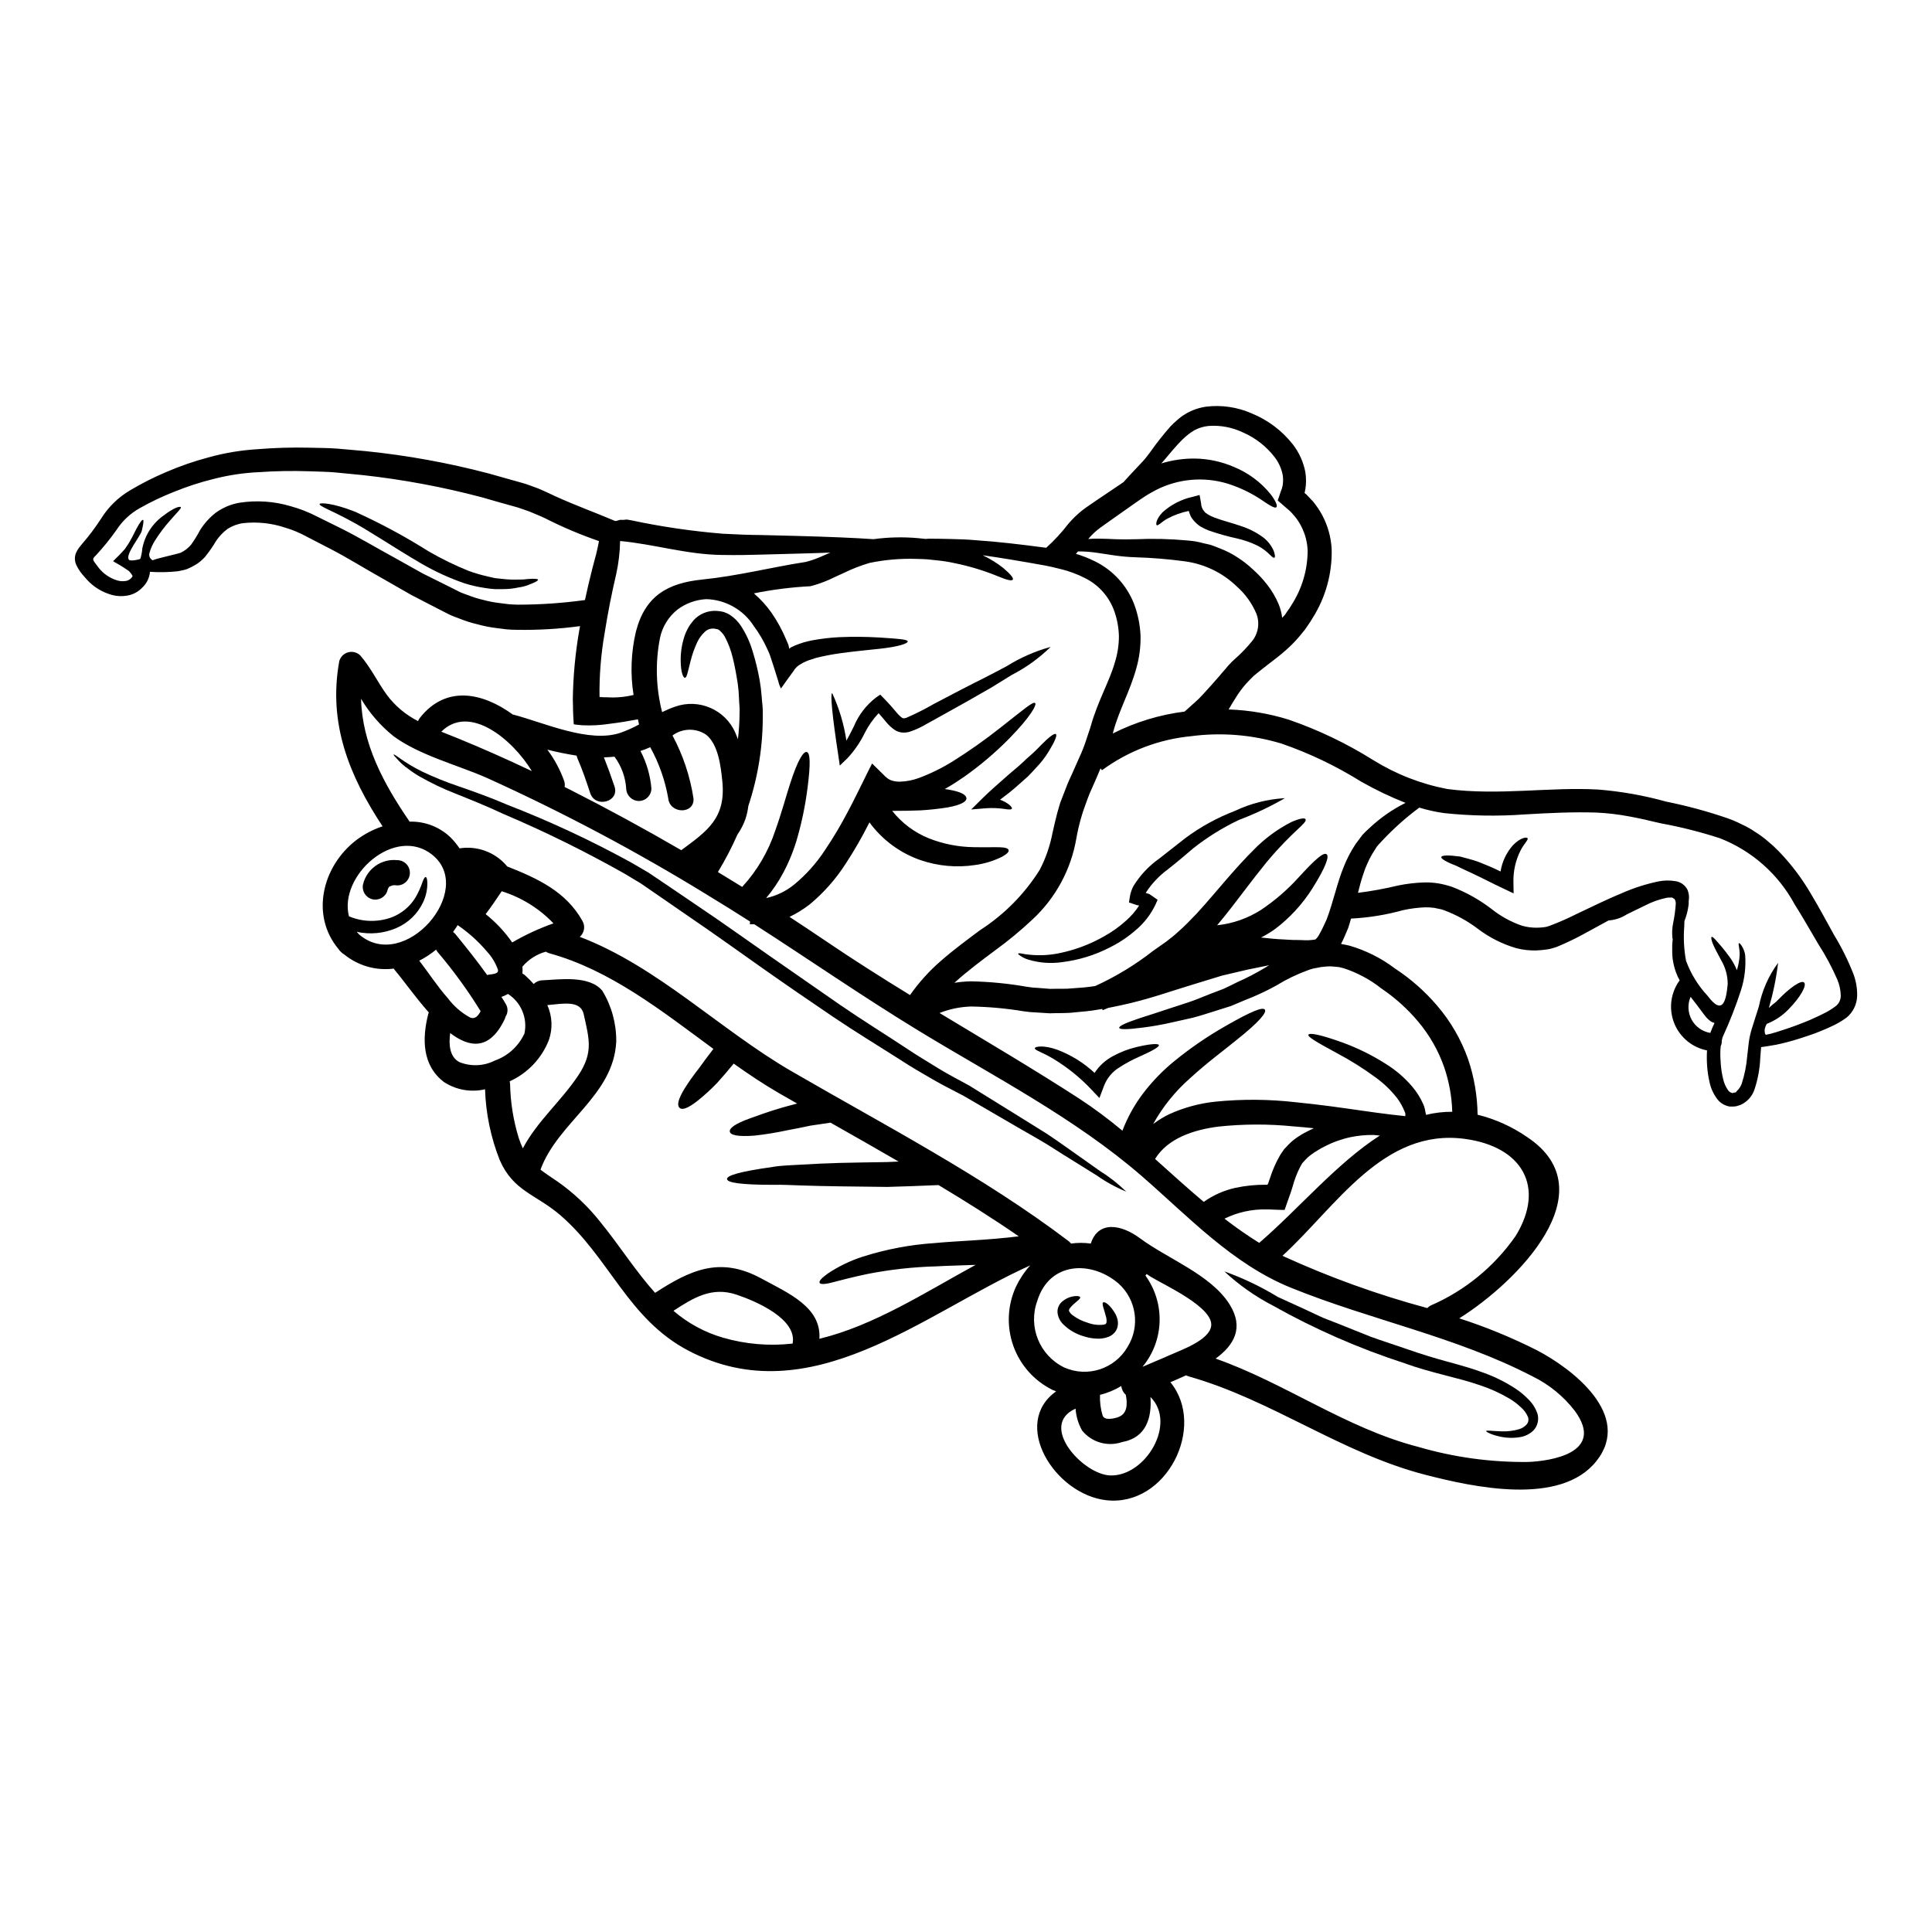 <?xml version="1.0" encoding="UTF-8"?>
<!-- Uploaded to: ICON Repo, www.iconrepo.com, Generator: ICON Repo Mixer Tools -->
<svg fill="#000000" width="800px" height="800px" version="1.1" viewBox="144 144 512 512" xmlns="http://www.w3.org/2000/svg">
 <g>
  <path d="m587.77 382.25-0.711-0.422c-0.086 0.043-0.133 0.066-0.176 0.043l-0.004 0.004c-0.391-0.039-0.789-0.023-1.18 0.047-1.984 0.406-3.902 1.09-5.699 2.023-1.828 0.871-3.477 1.672-4.856 2.363v-0.004c-1.457 0.945-3.125 1.504-4.856 1.625-1.895 1.023-3.898 2.137-6.082 3.316v0.004c-2.477 1.375-5.035 2.609-7.656 3.695l-1.266 0.395h-0.004c-0.473 0.137-0.957 0.234-1.449 0.289-0.855 0.125-1.715 0.207-2.582 0.246-1.855 0.062-3.711-0.148-5.508-0.625-3.617-1.07-7.012-2.785-10.023-5.055-2.777-2.113-5.856-3.801-9.125-5.012-0.828-0.312-1.605-0.355-2.387-0.578-0.855-0.121-1.719-0.172-2.582-0.152-1.957 0.082-3.902 0.332-5.812 0.754-4.496 1.246-9.117 1.996-13.777 2.227-0.223 0.789-0.445 1.602-0.734 2.449-0.602 1.383-1.156 2.875-1.914 4.273 0.688 0.133 1.402 0.246 2.137 0.426 4.402 1.262 8.535 3.332 12.184 6.102 4.137 2.711 7.871 5.996 11.086 9.754 3.617 4.195 6.418 9.027 8.266 14.25 1.609 4.746 2.461 9.715 2.516 14.723 4.731 1.168 9.203 3.191 13.203 5.973 21.309 14.23-2.719 38.367-18.062 47.992 7.074 2.281 13.961 5.109 20.598 8.465 9.355 4.875 25.453 17.188 15.742 29.371-9.578 12.047-32.852 6.836-45.387 3.609-22.289-5.769-40.641-19.82-62.555-26.031v-0.004c-0.27-0.082-0.531-0.188-0.785-0.309-1.402 0.645-2.805 1.242-4.164 1.828 9.621 11.691-0.957 33.113-17.035 31.266-13.648-1.574-25.273-20.266-13.25-28.84v-0.004c-0.047-0.012-0.09-0.027-0.133-0.043-0.086-0.035-0.168-0.082-0.246-0.137-0.191-0.047-0.379-0.113-0.559-0.199-4.875-2.402-8.617-6.617-10.426-11.746-1.805-5.129-1.531-10.758 0.762-15.688 0.973-2.027 2.231-3.902 3.742-5.57-28.215 12.695-58.301 39.48-90.566 22.605-16.098-8.438-20.91-24.676-34.027-35.965-6.41-5.481-12.402-6.297-15.988-14.543h-0.004c-2.367-5.984-3.688-12.336-3.894-18.77-3.75 0.875-7.695 0.176-10.914-1.941-5.742-4.383-5.789-11.414-4.164-17.906 0.043-0.172 0.105-0.344 0.18-0.512-3.676-4.141-6.926-8.793-9.055-11.266-0.09-0.133-0.176-0.246-0.242-0.359v0.004c-4.711 0.605-9.461-0.758-13.137-3.762-0.305-0.168-0.586-0.379-0.828-0.629-0.258-0.23-0.484-0.492-0.668-0.785-7.504-8.953-4.328-21.98 4.746-28.906 2.098-1.574 4.434-2.801 6.922-3.629-8.84-13.406-14.473-27.281-11.469-43.781 0.32-1.141 1.215-2.027 2.359-2.332 1.145-0.309 2.363 0.012 3.211 0.84 2.824 3.269 4.519 6.965 7.016 10.418h-0.004c2.188 2.934 5.023 5.32 8.289 6.973 0.113-0.305 0.277-0.594 0.484-0.848 6.902-8.773 16.613-6.723 24.633-0.891v0.004c0.047 0.02 0.102 0.027 0.152 0.023 8.086 2.113 20.074 7.637 28.371 4.809 1.699-0.598 3.348-1.336 4.926-2.203-0.09-0.449-0.199-0.895-0.293-1.363-2.449 0.469-4.922 0.871-7.457 1.18-2.402 0.375-4.836 0.508-7.262 0.395-0.754-0.09-1.602-0.109-2.289-0.27l-0.133-2.293c-0.066-0.754-0.047-1.574-0.066-2.363l-0.047-1.895-0.004 0.004c0.086-6.203 0.668-12.391 1.738-18.5 0.043-0.336 0.109-0.645 0.176-0.957h0.004c-5.519 0.746-11.09 1.074-16.66 0.98-0.914-0.023-1.801-0.023-2.695-0.113l-2.672-0.336c-1.754-0.203-3.488-0.547-5.188-1.023-1.68-0.395-3.324-0.922-4.922-1.574-0.789-0.312-1.625-0.578-2.363-0.934-0.734-0.355-1.426-0.711-2.113-1.07-2.805-1.48-5.586-2.84-8.234-4.258-2.559-1.473-5.055-2.898-7.504-4.297-4.856-2.719-9.309-5.512-13.672-7.773l-6.348-3.281c-1.859-1.027-3.824-1.848-5.859-2.449-3.562-1.176-7.336-1.57-11.066-1.16-1.477 0.203-2.891 0.73-4.141 1.539-1.152 0.863-2.152 1.906-2.965 3.094-0.891 1.52-1.895 2.965-3.004 4.332-0.652 0.719-1.395 1.352-2.203 1.891-0.777 0.48-1.59 0.902-2.43 1.27-0.461 0.168-0.938 0.301-1.426 0.395-0.395 0.066-0.758 0.156-1.113 0.223-2.453 0.266-4.93 0.316-7.394 0.152-0.152 1.672-0.941 3.223-2.203 4.332-1.039 1.043-2.379 1.73-3.832 1.969-1.293 0.23-2.621 0.188-3.894-0.137-2.633-0.684-5.004-2.121-6.828-4.137-0.512-0.559-0.867-0.98-1.316-1.516-0.574-0.73-1.066-1.52-1.469-2.359-0.441-0.98-0.473-2.094-0.09-3.098 0.215-0.516 0.492-1 0.828-1.445l0.531-0.668 0.359-0.426h-0.004c1.824-2.113 3.496-4.348 5.012-6.691 1.895-3.027 4.488-5.559 7.562-7.379 3.102-1.855 6.332-3.488 9.66-4.898 3.633-1.57 7.375-2.863 11.199-3.875 4.188-1.164 8.488-1.891 12.828-2.16 4.609-0.379 9.234-0.516 13.859-0.41 2.406 0.09 4.852 0.043 7.348 0.242s4.988 0.445 7.551 0.668c11.004 1.117 21.902 3.094 32.602 5.906 2.852 0.805 5.75 1.621 8.707 2.453 1.449 0.355 3.031 1.043 4.566 1.574 1.449 0.621 3.008 1.336 4.434 2.023 5.363 2.453 10.629 4.328 15.879 6.57 0.555 0 1.09-0.395 1.648-0.312 0.559 0.082 1.242-0.133 1.535-0.066l1.047 0.18h-0.004c8.012 1.707 16.125 2.894 24.293 3.562 1.781 0.086 3.543 0.176 5.211 0.242 1.668 0.066 3.387 0.09 4.992 0.109 3.203 0.09 6.191 0.156 8.949 0.223 9.152 0.242 15.922 0.535 20.754 0.871v0.004c3.941-0.539 7.93-0.629 11.891-0.27l1.895 0.199c0.336-0.023 0.645-0.047 1.004-0.066 1.625 0 3.519 0.043 5.633 0.086 2.113 0.043 4.5 0.113 7.129 0.359 5.117 0.336 11.113 1.023 18.238 1.969 2.125-1.91 4.07-4.012 5.809-6.277 1.105-1.312 2.336-2.512 3.676-3.586 1.336-1.047 2.492-1.734 3.695-2.606 2.312-1.574 4.519-3.051 6.613-4.457 0.223-0.152 0.469-0.312 0.711-0.488 0.895-1.023 1.875-2.07 2.965-3.227 0.688-0.734 1.402-1.473 2.137-2.273 0.734-0.805 1.402-1.668 2.113-2.648 1.602-2.277 3.328-4.461 5.168-6.547 0.559-0.605 1.152-1.168 1.785-1.691 0.668-0.617 1.398-1.164 2.18-1.629 1.688-1.016 3.562-1.684 5.512-1.965 4.098-0.504 8.258 0.102 12.043 1.758 4.297 1.738 8.066 4.566 10.934 8.207 1.691 2.168 2.84 4.711 3.344 7.414 0.23 1.492 0.23 3.008 0 4.496l-0.199 0.938c0 0.023-0.047 0.023 0 0.066l0.199 0.176 0.199 0.156 0.109 0.09 0.043 0.043 0.176 0.199 1.496 1.574 0.004 0.004c0.949 1.156 1.785 2.398 2.488 3.719 1.457 2.762 2.293 5.809 2.453 8.93 0.156 6.418-1.586 12.738-5.008 18.172-0.395 0.711-0.871 1.402-1.34 2.07-0.445 0.719-0.949 1.398-1.516 2.027-1.074 1.359-2.25 2.629-3.519 3.805-1.242 1.148-2.543 2.234-3.894 3.254-0.664 0.516-1.312 1.027-1.969 1.516l-1.871 1.473c-0.516 0.445-1.113 0.867-1.574 1.289-0.691 0.688-1.383 1.379-2.051 2.113-0.895 1.027-1.715 2.125-2.449 3.273-0.711 1.09-1.402 2.269-2.113 3.473 5.422 0.191 10.789 1.105 15.965 2.719 7.812 2.703 15.289 6.281 22.293 10.668 6.039 3.762 12.723 6.371 19.711 7.703 13.605 1.781 27.055-0.578 39.883 0.133 6.125 0.484 12.188 1.559 18.105 3.207 5.496 1.102 10.91 2.566 16.211 4.391 1.312 0.461 2.594 1.008 3.832 1.645 1.254 0.562 2.453 1.242 3.586 2.027 1.156 0.707 2.25 1.512 3.273 2.406 1 0.809 1.953 1.68 2.848 2.606 3.336 3.438 6.234 7.269 8.641 11.414 2.293 3.828 4.231 7.477 6.125 10.891 2 3.289 3.715 6.746 5.117 10.332 0.691 1.863 1.023 3.84 0.973 5.828-0.074 2.215-1.098 4.289-2.809 5.699-1.344 0.984-2.797 1.812-4.328 2.473-1.383 0.668-2.754 1.18-4.031 1.691-2.629 0.938-5.078 1.738-7.414 2.344-0.578 0.129-1.18 0.289-1.715 0.422l-0.004-0.004c-0.746 0.188-1.504 0.336-2.269 0.445-1.004 0.176-1.969 0.336-2.875 0.445-0.066 0.914-0.133 1.828-0.223 2.785v0.004c-0.109 2.824-0.609 5.617-1.492 8.305-0.586 1.887-1.957 3.43-3.762 4.231-0.355 0.109-0.645 0.219-1.066 0.336-0.633 0.105-1.277 0.129-1.918 0.066-1.125-0.215-2.152-0.797-2.918-1.652-1.117-1.363-1.895-2.973-2.269-4.699-0.352-1.469-0.574-2.965-0.668-4.473-0.094-1.344-0.102-2.688-0.023-4.031-3.883-0.762-7.121-3.414-8.637-7.07-1.512-3.652-1.094-7.82 1.109-11.102 0.082-0.133 0.18-0.25 0.293-0.355-0.777-1.398-1.336-2.906-1.648-4.477-0.211-0.965-0.324-1.949-0.336-2.938v-2.027l0.043-0.602c0.023-0.312 0.066-0.578 0.09-0.871-0.047-0.129-0.074-0.258-0.09-0.395-0.129-1.309-0.062-2.629 0.199-3.914 0.352-1.676 0.582-3.371 0.695-5.078 0.023-0.449-0.086-0.895-0.32-1.281zm-107.88 75.719c0.035-0.039 0.059-0.086 0.066-0.133l0.133-0.242c0.156-0.449 0.312-0.895 0.445-1.316h0.004c0.688-2.172 1.613-4.266 2.754-6.238l1.004-1.473c0.395-0.445 0.789-0.848 1.199-1.266 0.746-0.766 1.574-1.445 2.473-2.027 0.781-0.531 1.602-1.008 2.453-1.426 0.598-0.312 1.199-0.602 1.777-0.848-1.734-0.18-3.496-0.359-5.32-0.492v0.004c-6.644-0.676-13.336-0.66-19.977 0.047-6.438 0.824-13.383 3.027-16.793 8.574 4.273 3.828 8.531 7.703 12.891 11.379h0.004c2.519-1.789 5.375-3.055 8.395-3.723 2.699-0.578 5.457-0.852 8.219-0.82zm151.93-50.195c-0.043-1.418-0.344-2.812-0.887-4.121-1.426-3.281-3.117-6.441-5.055-9.449-2.027-3.41-4.031-6.996-6.297-10.578-4.32-7.984-11.328-14.176-19.781-17.48-5.094-1.656-10.293-2.973-15.562-3.938-1.406-0.289-2.856-0.664-4.297-1-1.445-0.336-2.754-0.559-4.164-0.848v0.004c-2.859-0.543-5.754-0.887-8.66-1.023-5.988-0.199-12.293 0.086-19.039 0.488-7.144 0.52-14.32 0.402-21.441-0.359-2.203-0.312-4.375-0.797-6.504-1.445-3.496 2.59-6.754 5.488-9.734 8.66-0.488 0.555-1.09 1.113-1.574 1.758-0.395 0.668-0.848 1.359-1.289 2.07v0.004c-0.445 0.758-0.84 1.547-1.18 2.359-0.418 0.879-0.77 1.789-1.047 2.719-0.535 1.512-0.98 3.203-1.43 5.012h0.004c3.574-0.445 7.125-1.094 10.625-1.941 2.34-0.48 4.719-0.754 7.106-0.82 1.207-0.012 2.414 0.074 3.606 0.266 1.176 0.207 2.34 0.5 3.477 0.871 3.812 1.449 7.394 3.453 10.625 5.941 2.398 1.906 5.102 3.391 7.996 4.391 1.238 0.352 2.519 0.531 3.805 0.535 0.641-0.004 1.281-0.043 1.918-0.113 0.238-0.027 0.477-0.062 0.711-0.109l0.824-0.242v-0.004c2.414-0.902 4.781-1.938 7.086-3.098 4.566-2.18 8.621-4.141 12.25-5.633h-0.004c3.125-1.371 6.387-2.41 9.73-3.094 1.43-0.273 2.894-0.289 4.328-0.047 1.387 0.176 2.598 1.027 3.231 2.269 0.371 0.895 0.496 1.875 0.355 2.832-0.023 0.043-0.023 0.09-0.047 0.133 0.035 0.32 0.035 0.641 0 0.957-0.172 1.508-0.547 2.984-1.113 4.391-0.023 0.469-0.043 0.914-0.043 1.402v-0.004c-0.246 3.043-0.09 6.106 0.465 9.109 1.27 3.465 3.223 6.637 5.746 9.332 4.055 5.434 4.898 1.113 5.301-3.148 0-2.191-0.586-4.344-1.691-6.234-0.938-1.777-1.781-3.293-2.227-4.383-0.445-1.09-0.535-1.758-0.336-1.875 0.199-0.113 0.688 0.336 1.426 1.203 1.102 1.223 2.144 2.5 3.117 3.828 0.746 0.973 1.375 2.031 1.871 3.152 0.09 0.223 0.18 0.426 0.27 0.648h-0.004c0.406-1.277 0.652-2.598 0.738-3.938 0.066-1.969-0.488-3.051-0.176-3.227 0.109-0.066 0.336 0.133 0.688 0.645h-0.004c0.496 0.746 0.82 1.59 0.957 2.473 0.23 3.137-0.137 6.289-1.09 9.285-1.379 4.25-3.008 8.414-4.875 12.469-0.086 0.316-0.176 0.625-0.242 0.961h-0.004c0.047 0.496-0.047 0.996-0.266 1.445-0.043 0.336-0.066 0.734-0.09 1.07-0.043 1.277-0.004 2.555 0.113 3.828 0.105 1.293 0.312 2.574 0.621 3.832 0.246 1.117 0.723 2.176 1.406 3.098 0.199 0.238 0.461 0.414 0.754 0.512 0.094-0.008 0.188 0.035 0.246 0.109 0.316-0.105 0.645-0.172 0.98-0.203l0.09-0.176c0.066-0.043 0.133-0.199 0.219-0.242 0.133-0.113 0.27-0.312 0.426-0.445l0.422-0.625 0.359-0.754v-0.004c0.77-2.359 1.266-4.805 1.465-7.281 0.133-1.27 0.293-2.519 0.426-3.719 0.168-1.254 0.445-2.492 0.824-3.695 0.668-2.117 1.289-4.098 1.871-5.902l-0.004-0.004c0.832-4.148 2.566-8.062 5.078-11.469-0.492 4.039-1.312 8.031-2.445 11.938 0.645-0.602 1.246-1.094 1.828-1.539l0.734-0.734c2.984-3.051 5.988-5.188 6.769-4.453 0.785 0.734-0.961 3.898-4.144 7.125-1.617 1.68-3.578 2.984-5.75 3.832-0.164 0.273-0.297 0.562-0.391 0.867-0.141 0.387-0.195 0.797-0.16 1.203 0.043 0.395 0.109 1.047 0.711 0.73l0.004 0.004c0.574-0.098 1.141-0.238 1.691-0.422 0.309-0.07 0.613-0.16 0.914-0.27 0.535-0.176 1.07-0.336 1.602-0.512 2.184-0.691 4.523-1.574 6.969-2.582 1.18-0.559 2.473-1.094 3.695-1.738h0.004c1.199-0.57 2.336-1.273 3.383-2.094 0.789-0.691 1.227-1.699 1.188-2.746zm-33.457 7.328h0.004c-0.332-0.082-0.648-0.215-0.938-0.395-0.648-0.457-1.219-1.012-1.691-1.648-0.711-0.938-1.426-1.871-2.137-2.852-0.512-0.645-1.047-1.34-1.574-2.027h-0.004c-0.84 1.957-0.734 4.188 0.285 6.055 1.023 1.867 2.848 3.156 4.945 3.5 0.324-0.898 0.695-1.777 1.113-2.633zm-49.324 116.33c5.703-0.223 20.492-2.34 12.316-13.52-2.981-3.875-6.812-7.004-11.203-9.152-20.219-10.508-42.867-14.922-63.91-23.445-15.633-6.297-27.215-18.84-39.688-29.664-17.77-15.387-39.059-26.297-59.039-38.457-14.809-9.016-29.059-18.895-43.625-28.258h-1.18l0.066-0.711c-3.699-2.363-7.414-4.699-11.184-6.969v-0.008c-18.875-11.598-38.461-21.996-58.645-31.133-7.746-3.406-17.656-5.902-24.605-10.977-3.465-2.769-6.398-6.141-8.66-9.953 0.316 11.957 5.949 22.469 12.875 32.559 3.977-0.117 7.836 1.348 10.734 4.07 0.93 0.918 1.766 1.926 2.492 3.008 4.574-0.719 9.203 0.93 12.293 4.387 0.113 0.133 0.199 0.27 0.316 0.395 7.945 3.148 15.586 6.594 19.977 14.477h-0.004c0.793 1.387 0.492 3.141-0.711 4.191 20.578 7.84 37.121 24.59 56.027 35.566 24.719 14.34 50.66 27.77 73.484 45.047 0.246 0.199 0.469 0.422 0.672 0.668 1.734-0.242 3.496-0.242 5.234 0 1.969-6.102 8.02-5.144 13.094-1.359 7.258 5.387 18.746 9.602 23.691 17.48 3.879 6.215 1.18 10.801-3.695 14.367 18.461 6.504 34.539 18.461 53.715 23.402 9.469 2.766 19.297 4.109 29.16 3.988zm-3.336-59.949c7.871-12.895 1.758-23.586-13.43-25.656-21.734-2.984-34.203 17.996-48.414 30.977 12.391 5.672 25.234 10.305 38.391 13.852 0.262-0.281 0.57-0.516 0.914-0.688 9.09-3.941 16.895-10.344 22.539-18.484zm-16.84-32.848c-0.113-3.996-0.828-7.949-2.113-11.734-1.551-4.469-3.914-8.613-6.973-12.227-2.809-3.336-6.07-6.266-9.684-8.707-3-2.379-6.402-4.203-10.047-5.387l-1.199-0.293-1.18-0.109c-0.793-0.098-1.59-0.105-2.383-0.023-0.805 0.047-1.602 0.164-2.387 0.359-0.773 0.117-1.535 0.32-2.269 0.602-2.953 1.078-5.785 2.449-8.461 4.098-2.656 1.461-5.41 2.742-8.238 3.828-1.289 0.555-2.539 1.066-3.742 1.574-1.25 0.402-2.449 0.781-3.606 1.137-2.293 0.711-4.414 1.426-6.391 1.938-1.969 0.445-3.785 0.871-5.438 1.223-2.652 0.617-5.336 1.09-8.039 1.426-4.164 0.535-6.016 0.516-6.102 0.047-0.086-0.469 1.574-1.27 5.512-2.586 1.969-0.645 4.543-1.426 7.66-2.492 1.574-0.512 3.297-1.07 5.191-1.691 1.895-0.621 3.852-1.492 6.012-2.316 1.094-0.395 2.203-0.848 3.367-1.289 1.133-0.535 2.289-1.09 3.473-1.691l-0.004-0.004c2.606-1.148 5.133-2.465 7.57-3.938 0.312-0.176 0.621-0.395 0.938-0.578-1.738 0.336-3.609 0.715-5.613 1.137-2.117 0.488-4.387 1.023-6.836 1.602-2.406 0.734-4.988 1.516-7.727 2.363-5.512 1.648-11.914 4.008-19.352 5.566-1.023 0.223-2.094 0.449-3.148 0.648-0.492 0.195-0.938 0.422-1.426 0.598l-0.133-0.336c-0.359 0.047-0.711 0.113-1.07 0.18-2.004 0.355-4.074 0.555-6.234 0.73-2.117 0.27-4.363 0.156-6.637 0.246-1.156-0.066-2.316-0.156-3.496-0.223v0.004c-1.172-0.039-2.34-0.152-3.5-0.332-4.555-0.754-9.16-1.172-13.777-1.25-2.875 0.078-5.719 0.66-8.395 1.719 12.383 7.477 24.852 14.809 37 22.672 3.984 2.617 7.812 5.465 11.469 8.523 1.348-3.539 3.191-6.867 5.477-9.887 2.422-3.176 5.207-6.055 8.309-8.574 4.238-3.457 8.758-6.555 13.516-9.262 6.996-4.012 9.887-5.117 10.445-4.363 0.559 0.75-1.473 3.269-7.773 8.266-3.094 2.539-7.348 5.613-12.113 9.977h-0.004c-3.898 3.441-7.184 7.527-9.707 12.074 1.363-1.027 2.824-1.918 4.363-2.652 3.832-1.727 7.914-2.832 12.098-3.273 7.102-0.711 14.258-0.66 21.352 0.156 6.484 0.625 12.34 1.492 17.684 2.25 2.691 0.395 5.231 0.73 7.637 1.023 1.047 0.109 2.051 0.219 3.051 0.336 0.199 0 0.395 0.066 0.602 0.086 0.066-0.086 0.043-0.27 0.043-0.422v-0.246c-0.02-0.18-0.082-0.359-0.176-0.516-0.5-1.285-1.176-2.5-2.008-3.606-1.617-2.062-3.512-3.894-5.633-5.434-3.246-2.398-6.668-4.547-10.234-6.438-5.512-2.984-7.871-4.363-7.637-4.922 0.234-0.555 2.875-0.156 8.949 2.027l0.004 0.004c4.023 1.457 7.879 3.356 11.492 5.656 2.625 1.613 4.981 3.629 6.988 5.965 1.234 1.434 2.246 3.039 3.008 4.769 0.27 0.609 0.449 1.254 0.535 1.914 0.066 0.289 0.133 0.598 0.199 0.891h0.004c2.269-0.551 4.602-0.824 6.938-0.812zm-19.195 6.297c-0.555-0.043-1.133-0.109-1.711-0.156-2.019-0.023-4.039 0.168-6.016 0.578-2.387 0.504-4.691 1.328-6.856 2.453-0.652 0.301-1.277 0.652-1.875 1.047-0.633 0.363-1.242 0.762-1.824 1.203-0.578 0.422-1.105 0.91-1.578 1.445-0.242 0.242-0.465 0.512-0.711 0.789l-0.531 0.938c-0.832 1.625-1.488 3.332-1.969 5.098l-0.242 0.789-0.336 1.027c-0.336 0.957-0.668 1.914-1.023 2.894l-0.512 1.492c0 0.176-0.199 0.109-0.336 0.109h-0.426l-0.848-0.02-1.734-0.066-0.855-0.043h-0.668c-3.848-0.086-7.66 0.754-11.113 2.453 2.957 2.293 6.027 4.434 9.199 6.414 10.387-8.934 20.543-21.113 31.965-28.438zm-2.668-81.57v0.004c2.824-2.644 6.019-4.867 9.484-6.594-4.062-1.605-8.008-3.496-11.809-5.656-6.606-4.125-13.656-7.496-21.016-10.043-7.785-2.367-15.988-3.039-24.055-1.969-8.523 0.828-16.664 3.945-23.562 9.016l-0.395-0.488c-0.598 1.445-1.18 2.824-1.801 4.207-0.336 0.754-0.688 1.535-1.023 2.312-0.336 0.781-0.578 1.492-0.871 2.269v0.004c-1.219 3.172-2.129 6.453-2.715 9.801-1.414 8.242-5.508 15.789-11.645 21.469-3.094 2.906-6.363 5.613-9.797 8.102-3.719 2.785-7.477 5.57-10.867 8.66 1.422-0.227 2.856-0.359 4.297-0.395 4.957 0.094 9.898 0.57 14.785 1.426l1.648 0.223 1.574 0.109c1.023 0.09 2.047 0.156 3.07 0.242 2.074-0.066 4.078 0.066 6.039-0.152 1.969-0.133 3.898-0.27 5.766-0.582v0.004c0.027 0.008 0.059 0.008 0.09 0 5.481-2.496 10.645-5.633 15.387-9.34 1.18-0.848 2.34-1.668 3.477-2.449 1-0.789 1.969-1.492 2.894-2.363 1.895-1.625 3.566-3.387 5.144-5.035 3.117-3.383 5.789-6.656 8.285-9.504 2.496-2.852 4.723-5.301 6.793-7.348h-0.004c2.914-3.016 6.309-5.531 10.043-7.438 2.387-1.047 3.562-1.137 3.762-0.754 0.535 1.023-3.293 2.961-10.332 11.414-1.734 2.113-3.695 4.652-5.969 7.641-2.051 2.668-4.328 5.742-7.129 9.055v-0.004c4.133-0.434 8.105-1.82 11.605-4.055 3.644-2.438 6.981-5.309 9.93-8.555 4.566-5.012 6.691-6.789 7.477-6.211 0.734 0.512-0.047 3.148-3.809 9.129-2.629 4.144-5.984 7.785-9.906 10.738-1.16 0.824-2.383 1.559-3.652 2.203 2.113 0.242 4.141 0.445 6.035 0.512 0.824 0.043 1.574 0.109 2.406 0.133 0.832 0.023 1.668 0 2.473 0.043h-0.004c1.145 0.09 2.297 0.035 3.43-0.156 0.113 0 0.711-0.531 1.359-1.848 0.648-1.137 1.113-2.316 1.672-3.453 1.801-4.742 2.781-9.734 4.566-14.031l-0.004 0.004c0.82-2.07 1.852-4.047 3.07-5.906 0.625-0.848 1.246-1.672 1.828-2.453 0.621-0.68 1.281-1.324 1.973-1.93zm-20.734-59.039c2.789-4.301 4.273-9.32 4.273-14.453-0.09-2.211-0.66-4.375-1.668-6.344-0.473-0.945-1.051-1.836-1.719-2.652l-1.043-1.18-0.133-0.133-0.293-0.266-0.602-0.516-1.199-1.043-1.18-1.027c-0.156-0.066-0.023-0.219 0-0.355l0.156-0.426 0.266-0.789c0.18-0.559 0.359-1.094 0.582-1.648l0.219-0.891v0.004c0.125-0.832 0.141-1.68 0.043-2.519-0.309-1.75-1.023-3.406-2.09-4.828-2.199-2.898-5.106-5.184-8.441-6.637-2.848-1.367-6.004-1.969-9.152-1.738-1.301 0.129-2.562 0.508-3.719 1.113-1.113 0.664-2.144 1.457-3.074 2.359-1.914 1.852-3.562 3.969-5.211 5.879-0.176 0.199-0.355 0.395-0.531 0.578v0.004c2.941-0.906 6.008-1.34 9.082-1.293 3.473 0.078 6.898 0.816 10.09 2.188 3.848 1.555 7.234 4.07 9.84 7.301 1.492 2.027 1.828 3.098 1.492 3.41-0.336 0.312-1.359-0.199-3.273-1.492v-0.004c-2.969-2.074-6.234-3.684-9.688-4.766-6.293-1.902-13.074-1.297-18.93 1.691-0.891 0.512-1.852 0.98-2.754 1.574-0.906 0.594-1.781 1.18-2.898 1.969-2.07 1.473-4.25 3.008-6.57 4.633-1.047 0.789-2.363 1.625-3.316 2.406-0.883 0.723-1.695 1.527-2.426 2.406 0.918-0.078 1.836-0.105 2.758-0.09 1.426 0 2.965 0.086 4.566 0.152 1.602 0.066 3.184 0.043 5.188 0v0.004c4.609-0.207 9.23-0.094 13.828 0.332 0.668 0.066 1.359 0.133 2.07 0.242 0.711 0.109 1.402 0.312 2.137 0.492s1.473 0.289 2.203 0.535 1.473 0.578 2.227 0.867h0.004c1.562 0.594 3.059 1.355 4.457 2.273 1.496 0.945 2.898 2.035 4.184 3.25 1.375 1.215 2.637 2.559 3.762 4.012 1.277 1.625 2.324 3.414 3.121 5.32 0.441 1.133 0.738 2.316 0.891 3.519 0.02-0.023 0.043-0.043 0.043-0.066l0.691-0.758 0.578-0.867c0.422-0.543 0.824-1.121 1.16-1.727zm-10.703 9.875c1.875-2.078 2.402-5.043 1.363-7.637-1.172-2.738-2.938-5.18-5.168-7.148-3.773-3.644-8.613-5.977-13.809-6.66-4.336-0.586-8.699-0.941-13.07-1.07-1.852-0.062-3.695-0.227-5.527-0.488-1.602-0.242-3.074-0.469-4.434-0.668-1.73-0.27-3.481-0.402-5.231-0.395-0.176 0.223-0.359 0.426-0.559 0.645 1.723 0.508 3.402 1.168 5.012 1.969 4.766 2.328 8.48 6.367 10.402 11.312 1.008 2.676 1.586 5.496 1.711 8.352 0.07 2.988-0.32 5.969-1.156 8.84-1.602 5.812-4.543 11.02-6.035 16.531l-0.156 0.602c5.973-3.019 12.422-4.984 19.062-5.812v-0.023c0.789-0.73 1.625-1.469 2.43-2.18 0.824-0.707 1.605-1.465 2.336-2.273 1.492-1.648 2.941-3.207 4.41-4.926 0.492-0.621 1.047-1.242 1.605-1.871 0.266-0.289 0.488-0.621 0.754-0.914v0.008c0.652-0.723 1.344-1.406 2.07-2.047l0.555-0.492c1.227-1.141 2.375-2.359 3.434-3.652zm-10.59 181.25c0.758-4.969-12.559-10.957-16.012-13.094-0.395-0.223-0.711-0.488-1.09-0.734-0.086 0.156-0.191 0.305-0.309 0.441 2.57 3.547 3.887 7.844 3.742 12.219-0.141 4.375-1.734 8.578-4.531 11.945 2.406-1.066 4.852-2.027 7.258-3.117 2.906-1.312 10.387-3.894 10.941-7.66zm-26.719 39.562c9.309 0.27 17.711-13.742 10.629-20.801 0.395 5.438-1.09 10.824-7.527 11.957-3.816 1.301-8.039 0.082-10.578-3.051-1.012-1.781-1.605-3.766-1.738-5.809-9.938 4.418 1.957 17.492 9.215 17.703zm4.543-34.027h-0.004c3.426-5.465 2.402-12.602-2.422-16.883-7.219-6.148-18.281-5.723-21.473 4.633-2.504 6.844 0.574 14.473 7.129 17.66 6.148 2.734 13.371 0.41 16.766-5.398zm-2.473 18.57c2.43-0.848 2.519-3.406 2.027-5.902-0.672-0.609-1.098-1.441-1.203-2.34-1.746 1.062-3.648 1.852-5.637 2.34-0.074 1.875 0.164 3.75 0.715 5.543 0.535 1.352 3.125 0.707 4.098 0.371zm-0.891-199.95c0.73-2.289 1.102-4.68 1.09-7.086-0.062-2.215-0.465-4.41-1.199-6.5-1.324-3.762-4.031-6.879-7.574-8.707-2.156-1.125-4.445-1.977-6.812-2.539h-0.023c-1.266-0.336-2.562-0.625-3.805-0.871-6.371-1.156-11.93-2.074-16.68-2.754h-0.004c1.93 0.918 3.75 2.047 5.434 3.363 2.094 1.777 2.805 2.754 2.539 3.117-0.27 0.363-1.492 0.133-3.848-0.871l-0.004 0.004c-3.773-1.555-7.691-2.738-11.691-3.543-1.5-0.332-3.016-0.57-4.543-0.711-0.824-0.09-1.668-0.18-2.562-0.27-0.895-0.086-1.777-0.066-2.754-0.113h-0.004c-4.188-0.148-8.383 0.203-12.492 1.047-2.352 0.684-4.637 1.57-6.836 2.652-1.297 0.598-2.629 1.18-3.965 1.828v-0.004c-1.59 0.707-3.238 1.281-4.922 1.715-5.035 0.258-10.047 0.891-14.988 1.891 1.754 1.512 3.32 3.231 4.656 5.117 1.59 2.301 2.93 4.762 3.988 7.352l0.395 0.914 0.152 0.395v0.043l0.066 0.336 0.09 0.355 0.023 0.199 0.086-0.086c0.066-0.133 0.223-0.199 0.336-0.293 0.395-0.176 0.789-0.395 1.18-0.555 0.754-0.293 1.516-0.578 2.227-0.789 0.711-0.207 1.426-0.359 2.113-0.512 2.438-0.457 4.898-0.75 7.375-0.871 3.504-0.148 7.012-0.117 10.512 0.09 5.297 0.336 7.477 0.512 7.57 1.023 0.09 0.512-2.18 1.402-7.477 1.969-2.648 0.312-6.059 0.578-10.199 1.156-2.242 0.297-4.469 0.719-6.66 1.27-0.555 0.199-1.113 0.395-1.711 0.559-0.598 0.164-1.07 0.469-1.648 0.688h-0.004c-0.125 0.066-0.242 0.141-0.359 0.223l-0.578 0.336c-0.66 0.398-1.211 0.957-1.602 1.625-1.137 1.574-2.473 3.363-3.363 4.676l-0.395-0.895-0.445-1.469c-0.316-0.98-0.629-1.984-0.938-3.008-0.336-1.023-0.688-2.07-1.023-3.148-0.113-0.266-0.156-0.488-0.312-0.824l-0.18-0.422-0.355-0.758 0.008 0.004c-0.98-2.168-2.191-4.219-3.609-6.125-2.758-4.258-7.43-6.891-12.504-7.043-2.769 0.137-5.438 1.094-7.656 2.758-2.371 1.887-4.012 4.539-4.637 7.5-1.285 6.519-1.094 13.246 0.559 19.68 1.117-0.555 2.266-1.039 3.445-1.445 6.316-2.238 13.289 0.785 15.969 6.926 0.223 0.531 0.445 1.133 0.668 1.691h0.004c0.273-2.262 0.422-4.539 0.441-6.816 0.09-1.426-0.133-2.754-0.156-4.074-0.039-1.281-0.152-2.559-0.328-3.828-0.395-2.562-0.828-4.898-1.363-7.016-0.457-1.875-1.145-3.684-2.047-5.387-0.336-0.594-0.766-1.125-1.273-1.574-0.082-0.098-0.18-0.18-0.285-0.246-0.086-0.035-0.168-0.078-0.246-0.133-0.133-0.113-0.516-0.09-0.734-0.18-0.992-0.207-2.019 0.09-2.754 0.785-0.812 0.75-1.477 1.641-1.969 2.629-0.801 1.691-1.426 3.461-1.871 5.277-0.734 2.918-0.957 4.25-1.449 4.297-0.422 0.043-1.113-1.316-1.133-4.59v0.004c-0.023-2.18 0.316-4.344 1-6.414 0.508-1.555 1.328-2.996 2.406-4.231 1.555-1.723 3.809-2.641 6.125-2.496 0.637 0.027 1.273 0.125 1.891 0.289 0.336 0.133 0.688 0.27 1.023 0.426 0.309 0.16 0.609 0.34 0.895 0.535 1.059 0.746 1.965 1.691 2.668 2.781 1.336 2.062 2.363 4.305 3.055 6.66 0.773 2.484 1.391 5.012 1.848 7.57 0.25 1.414 0.43 2.844 0.535 4.277 0.09 1.469 0.355 3.004 0.312 4.562h-0.004c0.102 8.359-1.191 16.676-3.828 24.609-0.145 1.227-0.422 2.438-0.824 3.609-0.512 1.395-1.199 2.715-2.051 3.934-1.508 3.43-3.242 6.754-5.188 9.953 2.16 1.312 4.297 2.625 6.434 3.938h0.004c3.941-4.285 6.926-9.367 8.754-14.898 1.801-5.035 2.894-9.266 3.938-12.426 2.047-6.391 3.562-8.66 4.434-8.418 0.871 0.238 1.047 2.852 0.199 9.465h-0.004c-0.566 4.496-1.473 8.941-2.715 13.297-0.906 3.184-2.148 6.266-3.699 9.195-1.273 2.406-2.805 4.668-4.562 6.746 2.727-0.594 5.273-1.82 7.434-3.582 3.176-2.617 5.934-5.707 8.176-9.156 2.168-3.211 4.152-6.539 5.945-9.973 0.895-1.625 1.691-3.273 2.496-4.856 0.645-1.289 1.266-2.559 1.895-3.828 0.734-1.449 1.492-3.094 2.137-4.273 0.957 0.934 1.895 1.871 2.824 2.781v-0.004c0.43 0.48 0.91 0.91 1.43 1.293 0.176 0.109 0.363 0.207 0.555 0.289 0.09 0 0.156 0.086 0.242 0.109 0.719 0.242 1.473 0.359 2.231 0.355 1.746-0.039 3.477-0.367 5.113-0.977 3.199-1.191 6.266-2.707 9.156-4.523 4.32-2.719 8.492-5.668 12.492-8.84 6.191-4.852 8.598-6.969 9.152-6.504 0.512 0.395-1.047 3.453-6.691 9.242v0.004c-3.738 3.809-7.816 7.277-12.18 10.355-1.539 1.066-3.207 2.156-5.078 3.203 0.289 0.047 0.602 0.066 0.871 0.113 3.453 0.578 4.828 1.402 4.875 2.312 0.047 0.914-1.426 1.781-4.945 2.43-2.406 0.387-4.828 0.648-7.262 0.789-2.07 0.09-4.586 0.133-7.457 0.133 2.539 3.215 5.871 5.715 9.664 7.254 3.805 1.512 7.848 2.312 11.941 2.363 3.148 0.066 5.406-0.023 6.879 0.02s2.227 0.293 2.363 0.734c0.133 0.445-0.355 1.023-1.734 1.781l-0.004 0.004c-2.266 1.125-4.703 1.871-7.215 2.203-4.84 0.727-9.781 0.273-14.41-1.316-5.414-1.883-10.129-5.371-13.516-9.996l-0.133 0.266v-0.004c-1.855 3.695-3.922 7.281-6.191 10.734-2.586 4.023-5.773 7.629-9.445 10.691-1.68 1.312-3.492 2.438-5.414 3.359 3.25 2.117 6.481 4.277 9.711 6.461 7.281 4.945 14.719 9.645 22.223 14.254 2.371-3.371 5.144-6.438 8.266-9.129 3.477-3.031 7.019-5.613 10.355-8.109 6.363-4.102 11.746-9.551 15.766-15.969 1.582-3.055 2.715-6.324 3.363-9.707 0.395-1.738 0.789-3.543 1.27-5.344 0.27-0.914 0.531-1.828 0.789-2.715 0.336-0.871 0.668-1.715 1.004-2.586 0.336-0.871 0.645-1.691 0.98-2.516 0.336-0.824 0.711-1.574 1.066-2.363 0.715-1.574 1.383-3.074 2.008-4.519v0.004c0.648-1.402 1.219-2.836 1.711-4.301 0.223-0.711 0.469-1.406 0.691-2.094l0.355-1.047 0.359-1.18c1.875-6.504 4.883-11.602 6.289-16.523zm-25.453 152.04c-6.902-4.766-14.027-9.242-21.254-13.582-4.898 0.199-9.445 0.395-13.586 0.488-4.609-0.066-8.773-0.109-12.512-0.152-3.742-0.043-7.012-0.137-9.934-0.223-2.926-0.086-5.512-0.246-7.684-0.18-8.773 0-12.227-0.578-12.336-1.512s3.148-1.969 12.113-3.231c2.246-0.395 4.832-0.445 7.793-0.621 2.961-0.176 6.297-0.336 10.043-0.445 3.746-0.109 7.836-0.133 12.426-0.223l3.094-0.133c-5.992-3.473-12.023-6.902-18.039-10.309-1.895 0.289-3.672 0.531-5.32 0.789-2.18 0.469-4.188 0.867-5.992 1.199l0.004-0.004c-2.918 0.633-5.871 1.117-8.84 1.449-4.609 0.336-6.391-0.156-6.547-1.07-0.152-0.914 1.379-2.09 5.512-3.562 2.051-0.734 4.809-1.758 8.395-2.805 1.203-0.336 2.516-0.688 3.938-1.066-1.648-0.938-3.293-1.875-4.945-2.828-4.031-2.34-7.973-4.988-11.871-7.75-1.625 1.984-3.094 3.699-4.41 5.144l0.004-0.004c-1.605 1.664-3.312 3.227-5.117 4.676-2.754 2.16-4.184 2.539-4.852 1.875-0.668-0.664-0.395-2.207 1.359-5.078l-0.004-0.004c1.18-1.863 2.461-3.664 3.832-5.391 1.07-1.492 2.34-3.227 3.809-5.117-13.719-10.09-27.305-20.887-43.469-25.34-0.328-0.102-0.645-0.246-0.938-0.426-2.391 0.66-4.527 2.016-6.144 3.898l-0.066 0.066c0.066 0.605 0.066 1.219 0 1.824 0.238 0.125 0.461 0.277 0.664 0.445 0.824 0.734 1.605 1.516 2.34 2.34 0.594-0.609 1.402-0.961 2.25-0.98 4.609-0.219 12.516-1.402 15.945 2.785 2.453 4.055 3.723 8.715 3.672 13.449-0.688 14.387-15.43 21.254-20.074 33.938 1.246 0.961 2.648 1.895 4.363 3.051h0.004c4.352 3.031 8.23 6.684 11.512 10.848 5.078 6.234 9.332 13.027 14.496 18.75 9.621-6.258 17.371-9.645 28.148-3.809 7.258 3.938 15.945 7.617 15.387 15.988 14.43-3.496 27.926-12.227 41.398-19.594-3.828 0.152-7.348 0.219-10.488 0.395-6.086 0.168-12.148 0.84-18.125 2.008-4.457 0.934-7.508 1.777-9.508 2.289-2.004 0.512-3.031 0.469-3.227 0.066-0.195-0.402 0.395-1.18 2.156-2.449 2.887-1.922 6.027-3.438 9.332-4.496 6.148-1.953 12.512-3.156 18.949-3.586 6.422-0.609 13.922-0.742 22.344-1.793zm-52.801-179.95c0.977-0.422 1.914-0.848 2.871-1.246-2.824 0.113-5.922 0.199-9.375 0.293-2.781 0.066-5.766 0.156-8.992 0.242-1.605 0.023-3.273 0.09-4.992 0.113-1.715 0.023-3.586 0-5.457-0.023-9.219-0.109-17.973-2.875-26.898-3.695-0.055 2.941-0.398 5.871-1.027 8.75-1.18 5.012-2.223 10.234-3.094 15.793v-0.004c-0.965 5.535-1.41 11.148-1.336 16.77 0.664 0.09 1.336 0.129 2.008 0.109 2.356 0.148 4.719-0.062 7.012-0.621-0.891-5.609-0.672-11.336 0.645-16.859 2.449-9.375 8.371-12.785 17.504-13.719 9.578-0.98 18.082-3.207 27.523-4.68h0.004c1.23-0.32 2.434-0.73 3.606-1.223zm-7.125 208.37c1.246-6.504-9.621-11.203-14.855-12.961-6.57-2.203-11.414 0.824-16.723 4.273 3.812 3.297 8.297 5.727 13.137 7.129 5.984 1.734 12.25 2.266 18.441 1.559zm-29.508-130.75c6.836-5.055 11.914-8.48 10.867-18.371-0.395-3.809-1.043-9.711-4.328-12.273l-0.004 0.004c-2.711-1.797-6.254-1.699-8.863 0.242 2.785 5.188 4.664 10.809 5.559 16.625 0.395 4.297-6.297 4.254-6.691 0-0.828-4.738-2.441-9.309-4.766-13.52-0.871 0.395-1.715 0.711-2.586 1 1.613 3.078 2.598 6.449 2.894 9.91 0.004 0.887-0.352 1.738-0.977 2.367-0.625 0.625-1.477 0.977-2.363 0.977-1.832-0.031-3.312-1.508-3.34-3.344-0.215-3.035-1.289-5.945-3.098-8.395h-0.02c-0.914 0.09-1.852 0.156-2.785 0.176 1.004 2.539 1.941 5.117 2.805 7.707 1.383 4.098-5.078 5.832-6.434 1.781-1.023-3.117-2.07-6.215-3.387-9.223-0.086-0.242-0.176-0.488-0.242-0.73-2.539-0.395-5.117-0.914-7.727-1.574v0.004c1.875 2.512 3.367 5.289 4.43 8.238 0.191 0.527 0.238 1.094 0.137 1.648l1.336 0.664c10.027 5.09 19.887 10.453 29.582 16.086zm-21.254-40.461v-0.043h-0.395v0.02c0.125 0 0.254 0.012 0.379 0.035zm-1.309-37.957c0.289-1.18 0.512-2.25 0.754-3.5v0.004c-4.914-1.691-9.707-3.723-14.34-6.078-1.402-0.668-2.754-1.18-4.098-1.758-1.359-0.445-2.606-0.98-4.098-1.359-2.852-0.789-5.656-1.574-8.414-2.387h-0.004c-10.375-2.754-20.945-4.727-31.621-5.902-2.473-0.242-4.898-0.488-7.305-0.711s-4.723-0.199-7.039-0.312c-4.414-0.145-8.836-0.062-13.246 0.242-3.988 0.184-7.941 0.773-11.809 1.762-3.59 0.871-7.109 2.012-10.531 3.406-3.164 1.238-6.234 2.695-9.188 4.367-2.461 1.375-4.555 3.32-6.102 5.68-1.695 2.418-3.555 4.719-5.57 6.879-1.18 1.094-0.754 1.137 0.914 3.41 1.195 1.453 2.777 2.531 4.566 3.117 0.715 0.25 1.477 0.332 2.227 0.242 0.449-0.02 0.879-0.168 1.25-0.422 0.355-0.215 0.641-0.535 0.82-0.91-0.18-0.355-0.406-0.684-0.668-0.98-0.121-0.16-0.266-0.301-0.422-0.422-0.199-0.156-0.41-0.297-0.625-0.426l-0.789-0.512c-1.023-0.688-1.895-1.09-2.672-1.602 1.18-1.113 2.203-2.184 3.098-3.188 0.27-0.395 0.535-0.789 0.789-1.156 0.219-0.312 0.395-0.645 0.578-0.957 0.734-1.27 1.246-2.406 1.715-3.273 0.914-1.734 1.535-2.473 1.758-2.363s0.109 1-0.336 2.894c-0.359 1.469-4.547 6.414-3.387 7.684 0.355 0.395 2.754-0.023 3.004-0.293h0.004c0.281-0.875 0.453-1.777 0.516-2.695 0.68-3.547 2.719-6.695 5.676-8.773 2.754-2.117 4.387-2.539 4.547-2.16 0.129 0.312-0.914 1.246-3.074 3.738v0.004c-1.367 1.555-2.609 3.215-3.719 4.965-0.684 1.051-1.203 2.199-1.535 3.41-0.207 0.734 0.117 1.52 0.785 1.891 0.156 0.109 0.359-0.133 0.535-0.133 0.109-0.09 1.871-0.535 3.148-0.848 0.664-0.18 1.359-0.336 2.07-0.512 0.336-0.09 0.688-0.18 1.047-0.27 0.359-0.086 0.711-0.199 0.711-0.223l0.004 0.004c1.047-0.492 1.973-1.207 2.715-2.094 0.887-1.227 1.684-2.516 2.387-3.856 1.105-1.777 2.516-3.344 4.164-4.629 1.863-1.352 4.008-2.262 6.277-2.652 4.562-0.707 9.227-0.387 13.648 0.938 2.367 0.656 4.656 1.551 6.84 2.672 2.137 1.047 4.328 2.16 6.613 3.273 4.547 2.269 9.09 5.012 13.965 7.66l7.438 4.164c2.559 1.266 5.188 2.582 7.902 3.938 0.668 0.336 1.34 0.688 2.027 1.023s1.359 0.512 2.047 0.789v-0.004c1.367 0.547 2.777 0.988 4.211 1.316 1.461 0.398 2.949 0.68 4.453 0.844 0.758 0.109 1.539 0.199 2.293 0.289 0.754 0.086 1.574 0.066 2.363 0.113 5.945-0.004 11.883-0.414 17.77-1.227 0.625-2.894 1.27-5.699 1.969-8.395 0.328-1.266 0.66-2.512 0.992-3.738zm-4.648 137.98c3.938-5.992 2.805-9.551 1.359-16.078-0.828-3.805-5.512-2.805-9.645-2.43v0.004c1.32 2.93 1.465 6.258 0.395 9.289-1.906 4.848-5.629 8.762-10.375 10.91 0.059 0.223 0.094 0.457 0.109 0.688 0.094 4.856 0.863 9.676 2.293 14.32 0.305 0.941 0.672 1.859 1.09 2.754 3.883-7.34 10.117-12.418 14.773-19.457zm-6.66-40.172c-3.777-3.957-8.496-6.883-13.719-8.508-1.383 2.051-2.754 4.121-4.254 6.059 2.699 2.148 5.066 4.676 7.039 7.508 3.477-2.027 7.137-3.719 10.934-5.059zm-7.684 29.172c0.855-4.055-0.879-8.219-4.363-10.465-0.555 0.312-1.137 0.578-1.738 0.785 0.395 0.645 0.789 1.246 1.156 1.895h0.004c0.613 1.016 0.598 2.297-0.047 3.293-0.062 0.223-0.137 0.438-0.223 0.648-3.988 8.418-9.328 7.664-14.473 3.742-0.395 2.941-0.223 6.258 2.406 7.684 3.047 1.238 6.484 1.094 9.418-0.395 3.488-1.23 6.324-3.824 7.859-7.188zm-9.508-15.566c1.605-0.199 2.781-0.355 2.453-1.402h-0.004c-0.629-1.75-1.605-3.356-2.871-4.723-2.266-2.676-4.879-5.035-7.773-7.012-0.395 0.625-0.789 1.223-1.223 1.805 0.242 0.184 0.469 0.391 0.668 0.621 2.875 3.543 5.723 7.086 8.371 10.801 0.145-0.02 0.242-0.066 0.379-0.09zm-8.305-62.707c6.66 2.715 13.25 5.656 19.773 8.754-5.117-8.418-16.531-17.906-24.008-10.445 1.402 0.555 2.809 1.102 4.234 1.691zm3.387 74.043c1.383 0.578 2.203-0.512 2.805-1.668-3.394-5.5-7.199-10.734-11.379-15.66-0.156-0.203-0.301-0.418-0.426-0.645-1.375 1.133-2.867 2.113-4.453 2.922 2.539 3.293 4.809 6.832 7.594 9.973 1.566 2.094 3.562 3.824 5.856 5.078zm-29.441-22.043c12.027 10.422 31.066-11.672 19.465-21.047-9.863-7.945-24.875 5.481-22.113 16.281h-0.004c3.609 1.52 7.66 1.613 11.336 0.27 2.582-0.992 4.773-2.797 6.234-5.144 0.781-1.328 1.422-2.727 1.918-4.184 0.332-0.938 0.598-1.363 0.848-1.34 0.246 0.023 0.395 0.445 0.445 1.535h-0.004c0.023 1.77-0.359 3.519-1.113 5.117-1.449 3.098-3.996 5.547-7.148 6.879-3.293 1.406-6.945 1.75-10.445 0.98 0.199 0.203 0.359 0.41 0.578 0.648z"/>
  <path d="m551.45 518.67c0.441 1.555 0.039 3.231-1.066 4.41-0.895 0.863-2.016 1.457-3.234 1.715-1.734 0.328-3.516 0.328-5.254 0-2.715-0.555-4.051-1.312-4.051-1.535 0.086-0.293 1.574 0 4.207 0.066h0.004c1.531 0.043 3.066-0.152 4.539-0.578 0.777-0.234 1.469-0.684 2.004-1.289 0.469-0.57 0.582-1.352 0.293-2.027-0.418-0.961-1.051-1.816-1.852-2.496-0.918-0.879-1.934-1.648-3.027-2.293-2.488-1.469-5.125-2.66-7.871-3.562-5.812-2.027-12.938-3.25-19.934-5.809l0.004-0.004c-12.113-3.922-23.801-9.039-34.898-15.277-4.672-2.422-8.992-5.469-12.848-9.055 4.949 1.766 9.703 4.039 14.188 6.781 2.18 1 4.566 2.09 7.125 3.25 1.27 0.598 2.586 1.199 3.938 1.848 1.352 0.645 2.824 1.137 4.297 1.734 2.941 1.18 6.035 2.43 9.242 3.699 3.25 1.18 6.656 2.246 10.109 3.453 3.453 1.203 6.902 2.246 10.203 3.148 3.297 0.902 6.656 1.828 9.73 2.984h-0.008c2.981 1.078 5.824 2.504 8.465 4.258 1.23 0.82 2.363 1.777 3.383 2.848 1.047 1.051 1.84 2.328 2.312 3.731z"/>
  <path d="m548.8 366.11c0.359 0.395-0.98 1.535-1.871 3.336-1.293 2.594-1.926 5.461-1.852 8.355l0.047 2.961-2.719-1.289c-0.73-0.355-1.492-0.734-2.269-1.09-1.938-0.98-3.805-1.895-5.512-2.715-1.703-0.824-3.231-1.473-4.5-2.137-2.606-1.004-4.254-1.895-4.164-2.406 0.09-0.512 1.938-0.535 4.969-0.133 1.426 0.395 3.184 0.789 5.031 1.469 1.781 0.711 3.762 1.516 5.703 2.496v-0.008c0.41-2.59 1.555-5.008 3.293-6.969 2.062-2.094 3.598-2.164 3.844-1.871z"/>
  <path d="m484.51 355.52c-3.91 2.258-8 4.191-12.223 5.789-4.301 2.043-8.359 4.57-12.094 7.523-1.047 0.895-2.137 1.805-3.25 2.754-1.113 0.949-2.269 1.852-3.453 2.805v0.004c-2.297 1.676-4.266 3.762-5.812 6.148-0.02 0.043-0.02 0.066-0.043 0.086l0.668 0.223c0.219 0.066 0.176 0.023 0.289 0.09l2.184 1.512-0.469 1.07v0.004c-1.277 2.758-3.16 5.191-5.512 7.125-2.035 1.75-4.281 3.242-6.691 4.43-3.949 2.039-8.234 3.359-12.648 3.898-2.969 0.426-5.992 0.207-8.863-0.648-0.762-0.215-1.484-0.555-2.137-1-0.469-0.293-0.668-0.492-0.645-0.602s0.359-0.133 0.891-0.043h-0.004c0.742 0.164 1.496 0.277 2.25 0.332 2.719 0.266 5.465 0.102 8.129-0.488 4.023-0.859 7.894-2.332 11.469-4.367 2.113-1.164 4.086-2.57 5.879-4.188 1.32-1.168 2.481-2.508 3.449-3.981l-0.199-0.066c-0.133-0.004-0.266-0.027-0.395-0.07l-2.094-0.691 0.219-1.402h0.004c0.148-1.027 0.473-2.019 0.961-2.938 1.762-2.879 4.094-5.363 6.856-7.305 2.363-1.871 4.656-3.652 6.812-5.344v-0.004c4.055-3.023 8.504-5.473 13.23-7.281 4.152-1.973 8.652-3.117 13.242-3.375z"/>
  <path d="m481.57 290.04c0.359 1.066 0.395 1.645 0.133 1.758-0.555 0.242-1.574-1.738-4.434-3.184-1.734-0.852-3.566-1.496-5.453-1.918-2.543-0.551-5.047-1.258-7.504-2.117-0.723-0.281-1.422-0.613-2.094-1-0.715-0.445-1.355-1.008-1.895-1.656-0.289-0.328-0.543-0.688-0.754-1.07-0.176-0.398-0.332-0.809-0.469-1.223-0.023-0.066-0.023-0.156-0.047-0.223v-0.004c-1.988 0.402-3.91 1.094-5.699 2.051-1.535 0.848-2.496 2.004-2.828 1.711-0.219-0.199-0.219-1.469 1.496-3.336h-0.004c2.293-2.098 5.109-3.543 8.148-4.188l1.738-0.469 0.395 2.203c0.02 0.797 0.32 1.562 0.848 2.16 0.176 0.336 0.688 0.559 1.047 0.848 0.492 0.285 1.004 0.531 1.535 0.734 2.246 0.867 4.809 1.469 7.086 2.269v0.004c2.121 0.676 4.125 1.691 5.922 3.008 1.242 0.945 2.219 2.199 2.832 3.641z"/>
  <path d="m451.11 420.95c0.176 0.488-1.875 1.602-5.117 3.051-1.832 0.801-3.598 1.746-5.281 2.828-1.875 1.117-3.324 2.836-4.113 4.875l-0.133 0.336-1.109 2.941-2.074-2.18v-0.004c-2.996-3.195-6.422-5.961-10.176-8.219-2.715-1.672-4.992-2.25-4.875-2.805 0.086-0.426 2.289-0.891 5.969 0.422h-0.004c3.66 1.383 7.016 3.469 9.875 6.137 1.211-1.859 2.871-3.383 4.832-4.43 1.953-1.074 4.047-1.887 6.215-2.406 3.586-0.859 5.809-1.016 5.992-0.547z"/>
  <path d="m435.45 454.29c2.531 1.578 4.883 3.426 7.016 5.508-2.762-1.137-5.391-2.582-7.832-4.301-2.43-1.512-5.387-3.363-8.863-5.512-1.715-1.07-3.519-2.269-5.512-3.453-1.992-1.18-4.121-2.363-6.348-3.652-4.434-2.582-9.285-5.41-14.496-8.438-2.539-1.359-5.512-2.805-8.266-4.41-2.754-1.602-5.637-3.25-8.484-5.117-5.742-3.676-11.867-7.371-17.992-11.512s-12.449-8.484-18.84-12.988c-6.391-4.504-12.594-8.973-18.684-13.113-3.027-2.094-6.012-4.141-8.949-6.168-1.449-1.004-2.894-2.004-4.328-2.984-1.469-0.871-2.918-1.738-4.328-2.606h-0.008c-10.402-5.875-21.125-11.16-32.117-15.832-4.652-2.18-8.859-3.852-12.695-5.387l0.004-0.004c-3.285-1.277-6.469-2.797-9.531-4.543-1.125-0.648-2.203-1.379-3.227-2.184-0.777-0.527-1.496-1.141-2.141-1.824-1.066-1.09-1.574-1.691-1.512-1.801 0.219-0.293 2.582 2.07 7.594 4.523v-0.004c3.109 1.48 6.309 2.773 9.574 3.871 3.805 1.316 8.266 2.894 12.988 4.922 11.262 4.371 22.219 9.484 32.805 15.301l4.543 2.652c1.426 0.977 2.894 1.969 4.363 2.938 2.941 2.008 5.949 4.031 8.996 6.106 6.125 4.098 12.336 8.574 18.77 13.047l18.75 13.027c6.059 4.164 12.09 7.871 17.711 11.598 2.801 1.875 5.656 3.566 8.395 5.258 2.738 1.691 5.406 3.008 8.148 4.543 5.117 3.184 9.91 6.144 14.254 8.84l6.215 3.871c1.938 1.27 3.719 2.562 5.387 3.719z"/>
  <path d="m440.11 493.51c0.141 0.512 0.184 1.043 0.137 1.574-0.055 0.68-0.301 1.328-0.715 1.871-0.43 0.559-1 0.996-1.648 1.27-1.086 0.441-2.262 0.617-3.43 0.512-1.098-0.055-2.184-0.258-3.231-0.602-2.082-0.59-3.981-1.699-5.512-3.231-0.844-0.844-1.363-1.957-1.465-3.148-0.031-0.637 0.113-1.266 0.418-1.824 0.242-0.434 0.57-0.812 0.957-1.113 0.941-0.77 2.09-1.234 3.301-1.34 0.754-0.043 1.223 0.047 1.316 0.27 0.289 0.535-1.539 1.406-2.695 2.918-0.293 0.395-0.293 0.645-0.199 0.828l-0.004-0.004c0.203 0.379 0.484 0.711 0.82 0.98 1.246 0.949 2.66 1.656 4.164 2.09 1.367 0.504 2.836 0.668 4.277 0.469 0.395-0.152 0.445-0.109 0.578-0.422 0.109-0.09 0.043-0.395 0.086-0.602 0-0.27-0.066-0.512-0.086-0.789-0.535-2.18-1.289-3.762-0.828-4.074 0.395-0.246 1.852 0.578 3.316 3.184h0.004c0.18 0.383 0.324 0.777 0.438 1.184z"/>
  <path d="m423.81 338.54c0.426 0.336-0.336 2.07-1.895 4.609-0.926 1.527-2.023 2.949-3.269 4.231-0.691 0.758-1.43 1.574-2.207 2.363-0.789 0.711-1.645 1.469-2.516 2.227-1.691 1.516-3.34 2.805-4.898 3.965 2.269 0.848 3.367 2.07 3.117 2.383-0.176 0.293-0.91 0.223-2.047 0.047l-0.004-0.004c-1.535-0.211-3.086-0.27-4.633-0.18l-4.074 0.336 3.074-3.051c1.891-1.871 4.41-4.031 6.992-6.324 0.871-0.711 1.691-1.426 2.496-2.113 0.805-0.688 1.469-1.359 2.16-2.004v-0.004c1.305-1.094 2.543-2.262 3.715-3.5 2.094-2.133 3.586-3.293 3.988-2.981z"/>
  <path d="m422.43 315.44c-3.035 2.969-6.5 5.465-10.273 7.41-1.668 1.023-3.496 2.16-5.457 3.363-1.969 1.137-4.121 2.344-6.344 3.633l-7.062 3.938c-1.223 0.668-2.469 1.359-3.738 2.074v-0.004c-1.375 0.832-2.84 1.512-4.363 2.023-0.273 0.102-0.559 0.168-0.848 0.203-0.328 0.059-0.668 0.082-1.004 0.066-0.727-0.027-1.438-0.23-2.07-0.598-0.891-0.582-1.688-1.297-2.359-2.117-0.711-0.871-1.383-1.648-2.07-2.43-1.438 1.527-2.652 3.25-3.609 5.117-1.191 2.473-2.746 4.758-4.609 6.773l-2.07 2.004-0.406-2.793c-1.516-9.887-2.184-16.305-1.605-16.414v0.004c1.848 3.996 3.117 8.238 3.762 12.594 0.645-1.133 1.297-2.406 1.969-3.762 1.242-3 3.246-5.625 5.812-7.617l1.18-0.824 1.09 1.113c1.18 1.18 2.293 2.516 3.367 3.762v0.004c0.398 0.492 0.863 0.926 1.379 1.289 0.246 0.133 0.395 0.156 1.047 0 2.523-1.102 4.984-2.34 7.371-3.719 2.473-1.289 4.875-2.539 7.148-3.738 2.269-1.199 4.477-2.273 6.527-3.316 2.051-1.043 3.898-2.027 5.613-2.941 3.606-2.258 7.523-3.973 11.625-5.098z"/>
  <path d="m303.29 328.8v0.043c-0.129-0.02-0.262-0.027-0.391-0.023v-0.02z"/>
  <path d="m286.59 297.62c0.066 0.242-0.711 0.688-2.246 1.266v0.004c-0.926 0.395-1.902 0.66-2.898 0.785-1.309 0.289-2.644 0.441-3.988 0.445h-2.34 0.004c-0.844-0.043-1.684-0.141-2.516-0.285-1.848-0.266-3.672-0.676-5.457-1.23-3.961-1.367-7.781-3.109-11.414-5.207-7.617-4.434-14.004-8.844-18.973-11.449-4.809-2.625-8.266-3.828-8.062-4.383 0.133-0.426 3.672-0.199 9.195 1.969l0.004-0.004c6.797 3.066 13.371 6.602 19.68 10.582 3.434 1.988 7.008 3.731 10.691 5.211 1.598 0.578 3.234 1.055 4.894 1.426 0.789 0.156 1.539 0.395 2.25 0.488 0.711 0.094 1.449 0.156 2.113 0.223h0.004c1.227 0.129 2.461 0.176 3.695 0.133 0.938 0.023 1.875-0.027 2.805-0.156 1.555-0.105 2.492-0.059 2.559 0.184z"/>
  <path d="m247.48 378.84c-0.098 0.023-0.188 0.07-0.266 0.133l-0.09 0.043c-0.027 0.059-0.062 0.113-0.113 0.156-0.02 0-0.02 0-0.02 0.02-0.047 0.09-0.18 0.395-0.223 0.469-0.047 0.129-0.086 0.262-0.109 0.395-0.535 1.719-2.332 2.703-4.07 2.231-1.734-0.477-2.781-2.238-2.367-3.988 1.012-4.078 4.875-6.785 9.055-6.348 1.848 0 3.344 1.5 3.344 3.348 0 1.848-1.496 3.344-3.344 3.344-0.316-0.047-0.637-0.062-0.957-0.043h-0.176c-0.047 0-0.066 0-0.133 0.043-0.07 0.043-0.488 0.199-0.531 0.199z"/>
 </g>
</svg>